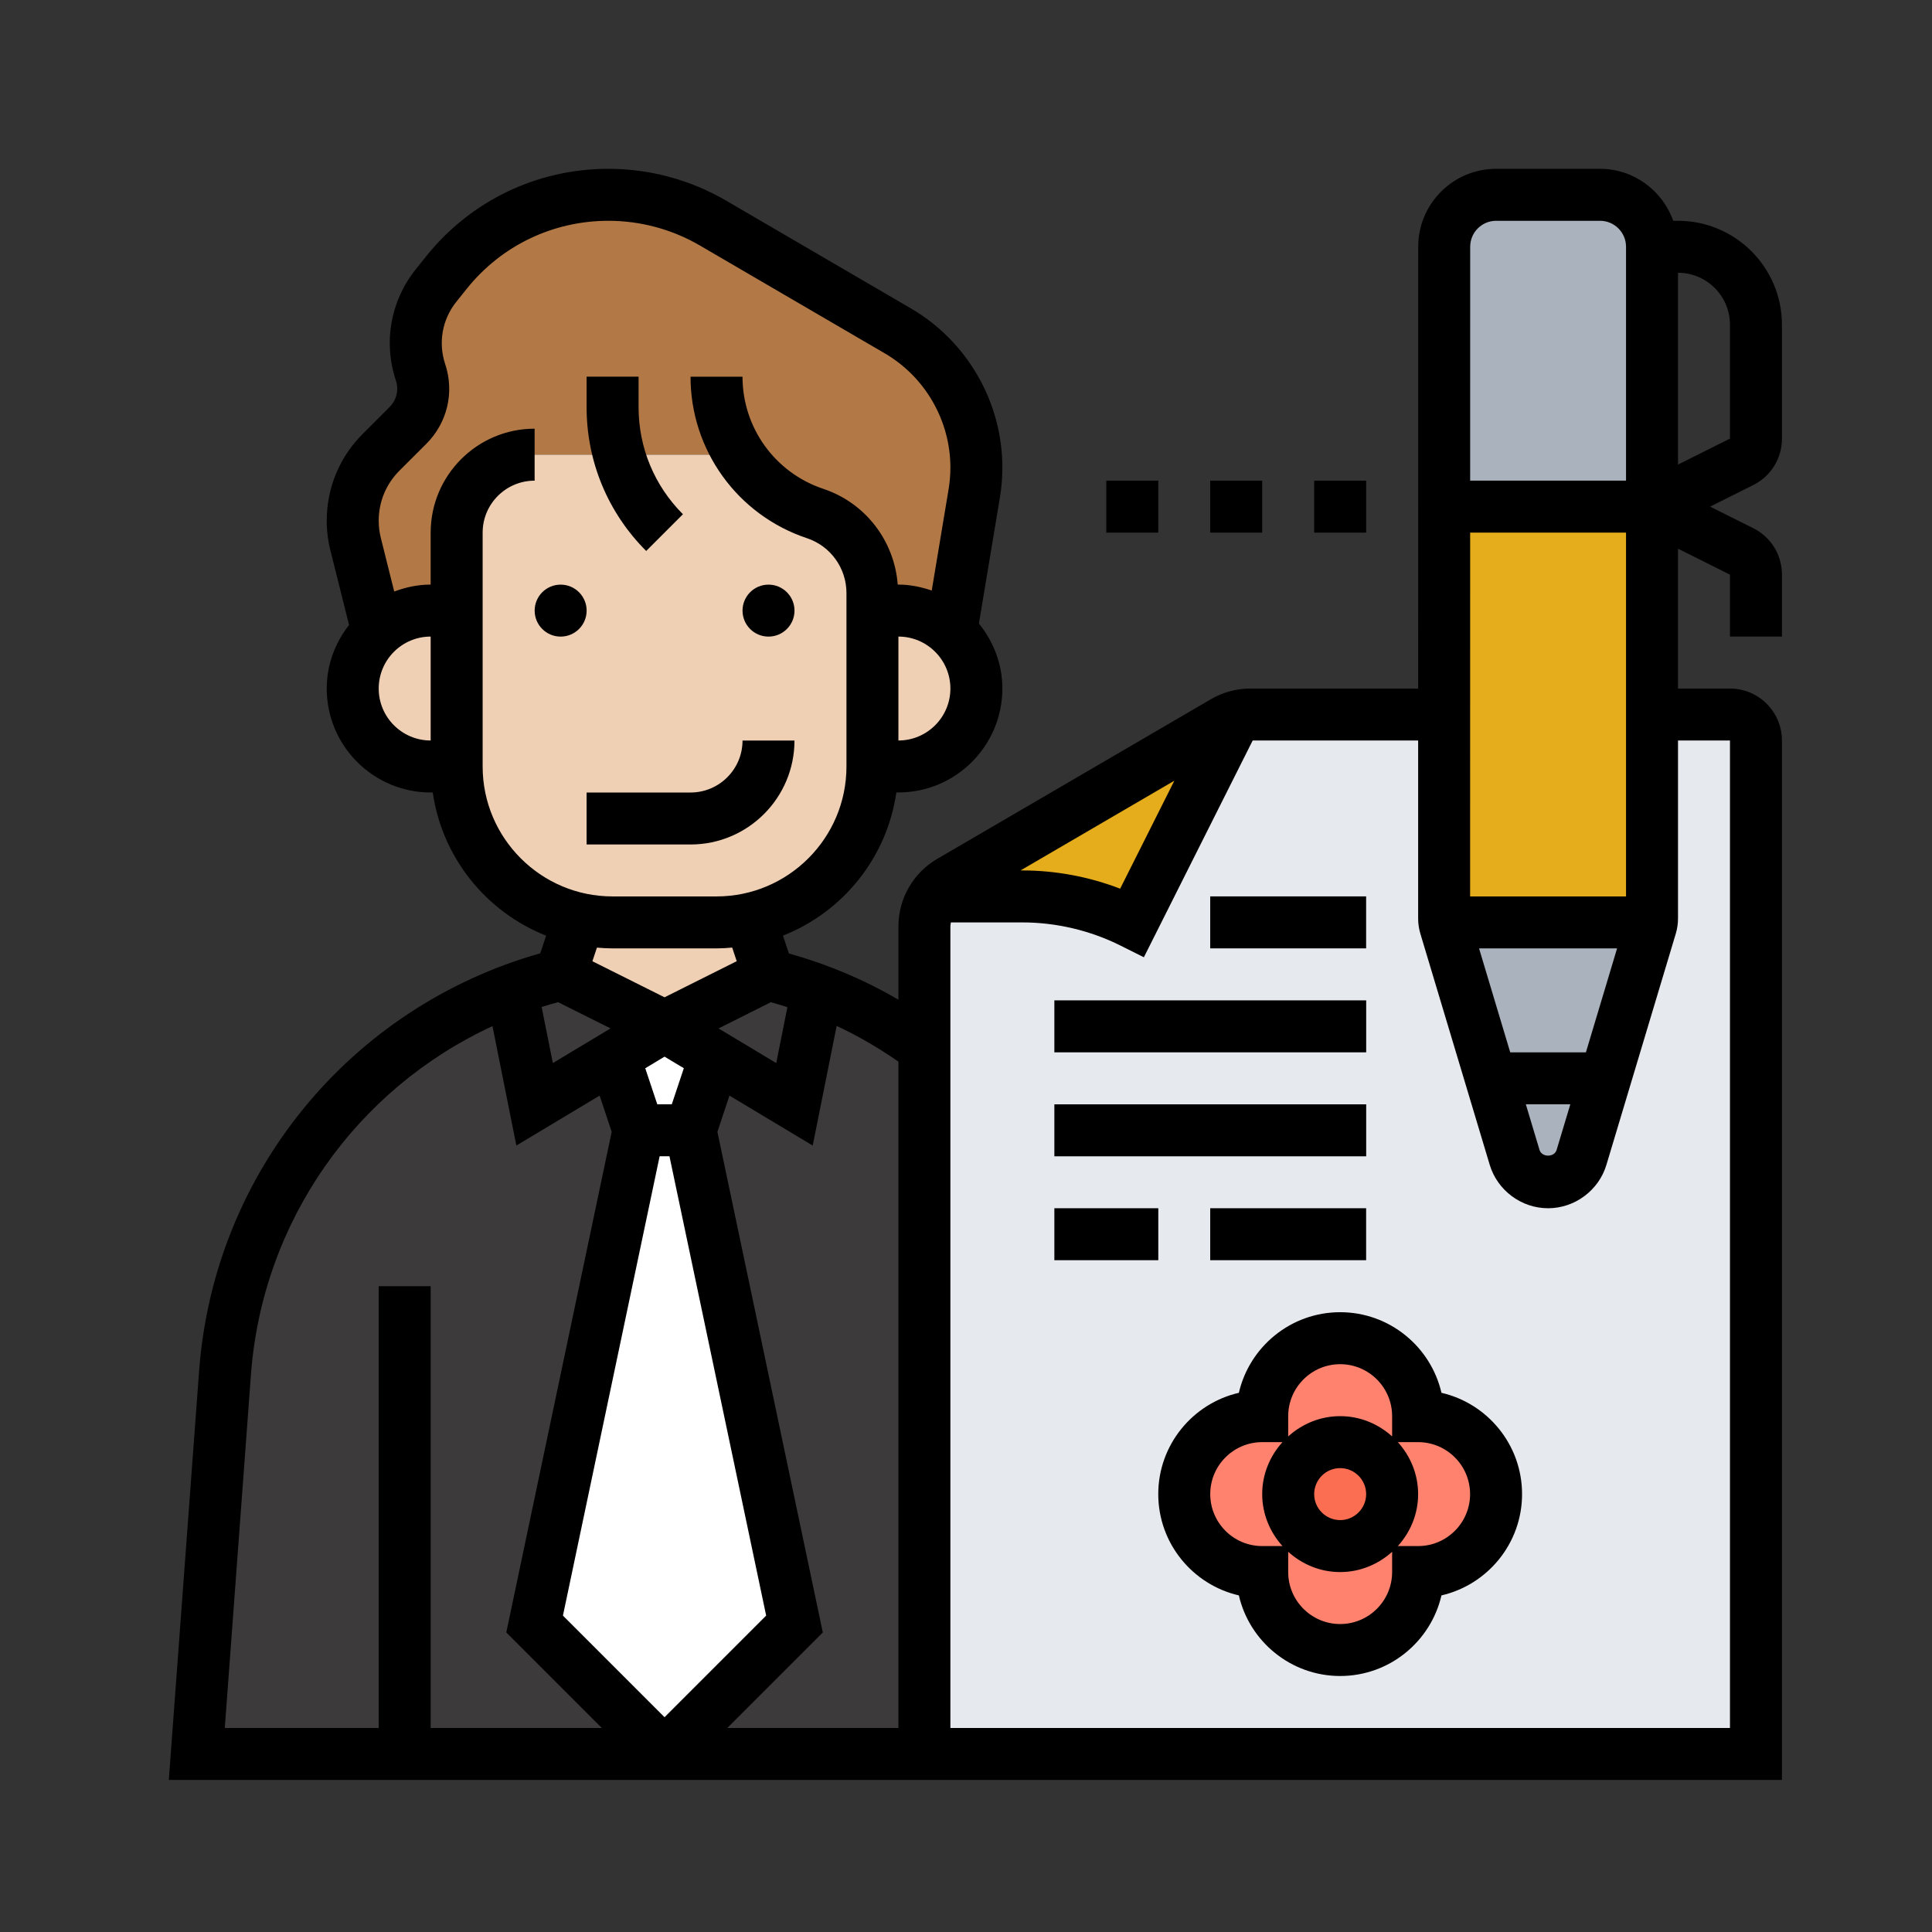 <svg width="103" height="103" viewBox="0 0 103 103" fill="none" xmlns="http://www.w3.org/2000/svg">
<rect x="0" y="0" width="103" height="103" fill="#333333" stroke="none"/>
<path d="M21.575 93.51H10.492L12.002 73.2C12.681 63.904 18.721 55.98 27.283 52.766L28.502 58.875L32.741 56.34L34.044 60.261L28.502 86.583L35.429 93.51H21.575Z" fill="#3C3A3A"/>
<path d="M38.117 56.34L42.357 58.875L43.576 52.766C45.64 53.541 47.552 54.594 49.283 55.855V93.51H35.43L42.357 86.583L36.815 60.261L38.117 56.34Z" fill="#3C3A3A"/>
<path d="M35.427 54.72L32.74 56.341L28.5 58.876L27.281 52.767C28.126 52.448 28.999 52.171 29.886 51.949L35.427 54.72Z" fill="#3C3A3A"/>
<path d="M43.576 52.767L42.357 58.876L38.117 56.341L35.43 54.72L40.971 51.949C41.858 52.171 42.731 52.448 43.576 52.767Z" fill="#3C3A3A"/>
<path d="M36.816 60.258L42.358 86.58L35.431 93.507L28.504 86.58L34.045 60.258H36.816Z" fill="white"/>
<path d="M38.117 56.34L36.815 60.26H34.044L32.742 56.34L35.43 54.719L38.117 56.34Z" fill="white"/>
<path d="M39.433 24.241H28.502C26.203 24.241 24.346 26.097 24.346 28.397V32.553H22.961C21.852 32.553 20.855 32.982 20.121 33.675L18.957 29.006C18.86 28.604 18.805 28.189 18.805 27.759C18.805 26.388 19.345 25.086 20.315 24.116L21.756 22.675C22.49 21.941 22.753 20.846 22.421 19.849C22.254 19.336 22.171 18.81 22.171 18.283C22.171 17.189 22.531 16.108 23.238 15.236L23.792 14.543C25.898 11.911 29.07 10.387 32.437 10.387C34.39 10.387 36.316 10.913 38.02 11.897L47.87 17.646C50.461 19.156 52.054 21.927 52.054 24.933C52.054 25.39 52.012 25.861 51.943 26.319L50.71 33.661C49.976 32.968 48.992 32.553 47.898 32.553H46.512V31.611C46.512 30.655 46.207 29.754 45.667 29.006C45.127 28.258 44.365 27.676 43.45 27.371C41.746 26.803 40.347 25.681 39.433 24.241Z" fill="#B27946"/>
<path d="M50.709 33.659C51.541 34.407 52.053 35.502 52.053 36.707C52.053 37.857 51.582 38.896 50.834 39.644C50.086 40.392 49.047 40.863 47.897 40.863H46.512V32.551H47.897C48.992 32.551 49.975 32.966 50.709 33.659Z" fill="#F0D0B4"/>
<path d="M38.199 49.178C38.809 49.178 39.418 49.109 39.986 48.984L40.97 51.949L35.428 54.72L29.887 51.949L30.87 48.984C31.438 49.109 32.048 49.178 32.657 49.178H38.199Z" fill="#F0D0B4"/>
<path d="M46.514 32.554V40.867C46.514 44.843 43.715 48.168 39.989 48.985C39.421 49.11 38.811 49.179 38.201 49.179H32.66C32.05 49.179 31.441 49.11 30.873 48.985C27.146 48.168 24.348 44.843 24.348 40.867V32.554V28.398C24.348 26.099 26.204 24.242 28.504 24.242H39.434C40.349 25.683 41.748 26.805 43.452 27.373C44.366 27.678 45.128 28.26 45.669 29.008C46.209 29.756 46.514 30.657 46.514 31.612V32.554Z" fill="#F0D0B4"/>
<path d="M24.346 32.551V40.863H22.961C21.811 40.863 20.772 40.392 20.024 39.644C19.276 38.896 18.805 37.857 18.805 36.707C18.805 35.516 19.303 34.435 20.121 33.673C20.855 32.98 21.852 32.551 22.961 32.551H24.346Z" fill="#F0D0B4"/>
<path d="M92.228 38.094H66.654C66.391 38.094 66.127 38.135 65.878 38.205L60.364 49.177C58.536 48.262 56.527 47.791 54.49 47.791H49.794C49.461 48.249 49.281 48.803 49.281 49.385V55.854V93.509H93.613V39.479C93.613 38.717 92.99 38.094 92.228 38.094Z" fill="#E6E9ED"/>
<path d="M65.881 38.207L60.367 49.179C58.539 48.265 56.53 47.794 54.493 47.794H49.797C50.019 47.475 50.309 47.198 50.656 46.99L65.258 38.47C65.452 38.359 65.659 38.262 65.881 38.207Z" fill="#E5AC1B"/>
<path d="M88.071 13.158V27.011H76.988V13.158C76.988 11.634 78.235 10.387 79.759 10.387H85.3C86.825 10.387 88.071 11.634 88.071 13.158Z" fill="#AAB2BD"/>
<path d="M88.071 38.095V48.97C88.071 49.039 88.071 49.108 88.057 49.178H77.002C76.988 49.108 76.988 49.039 76.988 48.97V38.095V27.012H88.071V38.095Z" fill="#E5AC1B"/>
<path d="M80.744 61.7L77.046 49.37C77.018 49.314 77.018 49.245 77.004 49.176H88.059C88.045 49.245 88.045 49.314 88.018 49.37L84.319 61.7C84.083 62.489 83.349 63.029 82.532 63.029C81.714 63.029 80.98 62.489 80.744 61.7Z" fill="#AAB2BD"/>
<path d="M75.605 83.812C75.605 86.112 73.749 87.968 71.449 87.968C69.149 87.968 67.293 86.112 67.293 83.812C64.993 83.812 63.137 81.956 63.137 79.656C63.137 77.356 64.993 75.5 67.293 75.5C67.293 73.2 69.149 71.344 71.449 71.344C73.749 71.344 75.605 73.2 75.605 75.5C77.905 75.5 79.761 77.356 79.761 79.656C79.761 81.956 77.905 83.812 75.605 83.812Z" fill="#FF826E"/>
<path d="M71.45 82.424C72.981 82.424 74.221 81.184 74.221 79.654C74.221 78.123 72.981 76.883 71.45 76.883C69.92 76.883 68.68 78.123 68.68 79.654C68.68 81.184 69.92 82.424 71.45 82.424Z" fill="#FC6E51"/>
<path d="M29.889 33.939C30.654 33.939 31.275 33.319 31.275 32.553C31.275 31.788 30.654 31.168 29.889 31.168C29.124 31.168 28.504 31.788 28.504 32.553C28.504 33.319 29.124 33.939 29.889 33.939Z" fill="black"/>
<path d="M40.971 33.939C41.736 33.939 42.357 33.319 42.357 32.553C42.357 31.788 41.736 31.168 40.971 31.168C40.206 31.168 39.586 31.788 39.586 32.553C39.586 33.319 40.206 33.939 40.971 33.939Z" fill="black"/>
<path d="M42.356 39.48H39.586C39.586 41.008 38.343 42.251 36.815 42.251H31.273V45.022H36.815C39.871 45.022 42.356 42.537 42.356 39.48Z" fill="black"/>
<path d="M36.409 27.415C34.884 25.89 34.044 23.861 34.044 21.704V20.082H31.273V21.704C31.273 24.601 32.401 27.325 34.45 29.374L36.409 27.415Z" fill="black"/>
<path d="M95 23.383V17.312C95 14.256 92.515 11.771 89.459 11.771H89.204C88.63 10.162 87.106 9 85.302 9H79.765C78.653 9 77.608 9.434 76.824 10.22C76.038 11.006 75.608 12.052 75.609 13.16L75.606 36.708H66.657C65.922 36.708 65.198 36.903 64.562 37.274L49.959 45.793C48.687 46.534 47.897 47.91 47.897 49.382V53.297C46.07 52.225 44.111 51.41 42.058 50.829L41.742 49.881C44.926 48.626 47.285 45.736 47.786 42.248H47.897C50.953 42.248 53.439 39.762 53.439 36.706C53.439 35.389 52.958 34.194 52.188 33.243L53.304 26.542C53.394 26.014 53.439 25.469 53.439 24.926C53.439 21.449 51.573 18.199 48.568 16.445L38.712 10.696C36.809 9.586 34.639 9 32.436 9C28.632 9 25.087 10.704 22.712 13.674L22.16 14.364C20.821 16.036 20.428 18.249 21.104 20.281C21.272 20.783 21.143 21.326 20.77 21.698L19.334 23.135C18.099 24.372 17.419 26.014 17.419 27.761C17.419 28.297 17.485 28.832 17.616 29.347L18.609 33.319C17.875 34.258 17.419 35.426 17.419 36.708C17.419 39.764 19.904 42.249 22.96 42.249H23.071C23.574 45.737 25.932 48.626 29.116 49.883L28.803 50.823C18.673 53.691 11.398 62.534 10.615 73.092L9 94.893H95V39.478C95 37.95 93.757 36.708 92.229 36.708H89.459V29.251L92.229 30.637V33.937H95V30.637C95 29.58 94.413 28.631 93.469 28.158L91.171 27.01L93.468 25.861C94.413 25.389 95 24.44 95 23.383ZM84.549 56.103H80.514L78.852 50.561H86.211L84.549 56.103ZM83.718 58.873L82.987 61.306C82.865 61.711 82.198 61.711 82.076 61.306L81.346 58.873H83.718ZM78.376 47.791L78.378 28.395H86.688V47.791H78.376ZM78.784 12.177C79.046 11.915 79.394 11.771 79.765 11.771H85.302C86.067 11.771 86.688 12.393 86.688 13.156V25.625H78.378L78.38 13.158C78.38 12.788 78.522 12.44 78.784 12.177ZM62.608 41.621L59.719 47.378C58.056 46.739 56.276 46.405 54.497 46.405H54.408L58.508 44.013L62.608 41.621ZM47.897 92.123H38.773L43.866 87.03L38.247 60.341L38.889 58.409L43.328 61.072L44.604 54.695C45.754 55.227 46.847 55.873 47.897 56.599V92.123ZM29.753 53.428L32.551 54.827L29.474 56.674L28.876 53.684C29.166 53.593 29.459 53.509 29.753 53.428ZM41.099 53.43C41.396 53.511 41.687 53.604 41.979 53.696L41.383 56.675L38.306 54.828L41.099 53.43ZM35.429 56.333L36.457 56.949L35.815 58.873H35.041L34.4 56.951L35.429 56.333ZM35.167 61.644H35.691L40.846 86.132L35.429 91.549L30.012 86.132L35.167 61.644ZM47.897 39.478V33.937C49.425 33.937 50.668 35.179 50.668 36.708C50.668 38.236 49.425 39.478 47.897 39.478ZM20.19 36.708C20.19 35.179 21.432 33.937 22.96 33.937V39.478C21.432 39.478 20.19 38.236 20.19 36.708ZM25.731 40.864V28.395C25.731 26.867 26.974 25.625 28.502 25.625V22.854C25.446 22.854 22.96 25.339 22.96 28.395V31.166C22.275 31.166 21.625 31.307 21.017 31.536L20.302 28.672C20.227 28.376 20.19 28.07 20.19 27.761C20.19 26.754 20.582 25.806 21.294 25.094L22.729 23.66C23.85 22.541 24.235 20.912 23.733 19.406C23.355 18.268 23.576 17.031 24.324 16.095L24.876 15.405C26.723 13.095 29.479 11.771 32.436 11.771C34.149 11.771 35.836 12.226 37.316 13.09L47.171 18.839C49.328 20.097 50.668 22.43 50.668 24.926C50.668 25.316 50.636 25.705 50.572 26.084L49.673 31.483C49.112 31.292 48.522 31.166 47.897 31.166H47.861C47.681 28.833 46.143 26.813 43.895 26.062C41.317 25.203 39.585 22.8 39.585 20.083H36.814C36.814 23.994 39.308 27.453 43.019 28.692C44.28 29.111 45.127 30.288 45.127 31.616V40.864C45.127 44.683 42.019 47.791 38.2 47.791H32.658C28.839 47.791 25.731 44.683 25.731 40.864ZM32.658 50.561H38.2C38.481 50.561 38.759 50.543 39.035 50.518L39.277 51.244L35.429 53.169L31.582 51.246L31.824 50.52C32.098 50.543 32.377 50.561 32.658 50.561ZM13.378 73.294C13.986 65.095 18.998 58.06 26.255 54.705L27.529 61.072L31.968 58.409L32.611 60.341L26.992 87.03L32.084 92.123H22.96V68.571H20.19V92.123H11.984L13.378 73.294ZM92.229 39.478V92.123H50.668V49.382C50.668 49.312 50.685 49.245 50.696 49.176H54.497C56.311 49.176 58.125 49.604 59.746 50.416L60.983 51.034L66.784 39.478H75.605V48.972C75.605 49.237 75.642 49.502 75.721 49.769L79.421 62.1C79.83 63.463 81.109 64.415 82.532 64.415C83.956 64.415 85.234 63.462 85.642 62.102L89.345 49.761C89.421 49.502 89.459 49.237 89.459 48.972V39.478H92.229ZM92.229 23.383L89.459 24.768V14.541C90.987 14.541 92.229 15.784 92.229 17.312V23.383Z" fill="black"/>
<path d="M76.848 74.254C76.281 71.795 74.074 69.957 71.448 69.957C68.821 69.957 66.614 71.795 66.047 74.254C63.588 74.821 61.75 77.027 61.75 79.655C61.75 82.283 63.588 84.488 66.047 85.055C66.614 87.514 68.821 89.352 71.448 89.352C74.074 89.352 76.281 87.514 76.848 85.055C79.307 84.488 81.145 82.283 81.145 79.655C81.145 77.027 79.307 74.821 76.848 74.254ZM71.448 72.728C72.976 72.728 74.218 73.971 74.218 75.499V76.579C73.481 75.914 72.516 75.499 71.448 75.499C70.379 75.499 69.414 75.915 68.677 76.579V75.499C68.677 73.971 69.92 72.728 71.448 72.728ZM72.833 79.655C72.833 80.418 72.212 81.04 71.448 81.04C70.683 81.04 70.062 80.418 70.062 79.655C70.062 78.891 70.683 78.269 71.448 78.269C72.212 78.269 72.833 78.891 72.833 79.655ZM67.291 82.425C65.763 82.425 64.521 81.183 64.521 79.655C64.521 78.127 65.763 76.884 67.291 76.884H68.372C67.707 77.621 67.291 78.587 67.291 79.655C67.291 80.723 67.709 81.688 68.372 82.425H67.291ZM71.448 86.582C69.92 86.582 68.677 85.339 68.677 83.811V82.73C69.414 83.395 70.379 83.811 71.448 83.811C72.516 83.811 73.481 83.394 74.218 82.73V83.811C74.218 85.339 72.976 86.582 71.448 86.582ZM75.604 82.425H74.523C75.188 81.688 75.604 80.723 75.604 79.655C75.604 78.587 75.187 77.621 74.523 76.884H75.604C77.132 76.884 78.374 78.127 78.374 79.655C78.374 81.183 77.132 82.425 75.604 82.425Z" fill="black"/>
<path d="M70.062 25.625H72.833V28.396H70.062V25.625Z" fill="black"/>
<path d="M64.519 25.625H67.29V28.396H64.519V25.625Z" fill="black"/>
<path d="M58.98 25.625H61.751V28.396H58.98V25.625Z" fill="black"/>
<path d="M56.211 53.332H72.835V56.103H56.211V53.332Z" fill="black"/>
<path d="M56.211 58.875H72.835V61.646H56.211V58.875Z" fill="black"/>
<path d="M56.211 64.414H61.752V67.185H56.211V64.414Z" fill="black"/>
<path d="M64.519 64.414H72.832V67.185H64.519V64.414Z" fill="black"/>
<path d="M64.519 47.789H72.832V50.56H64.519V47.789Z" fill="black"/>
</svg>
